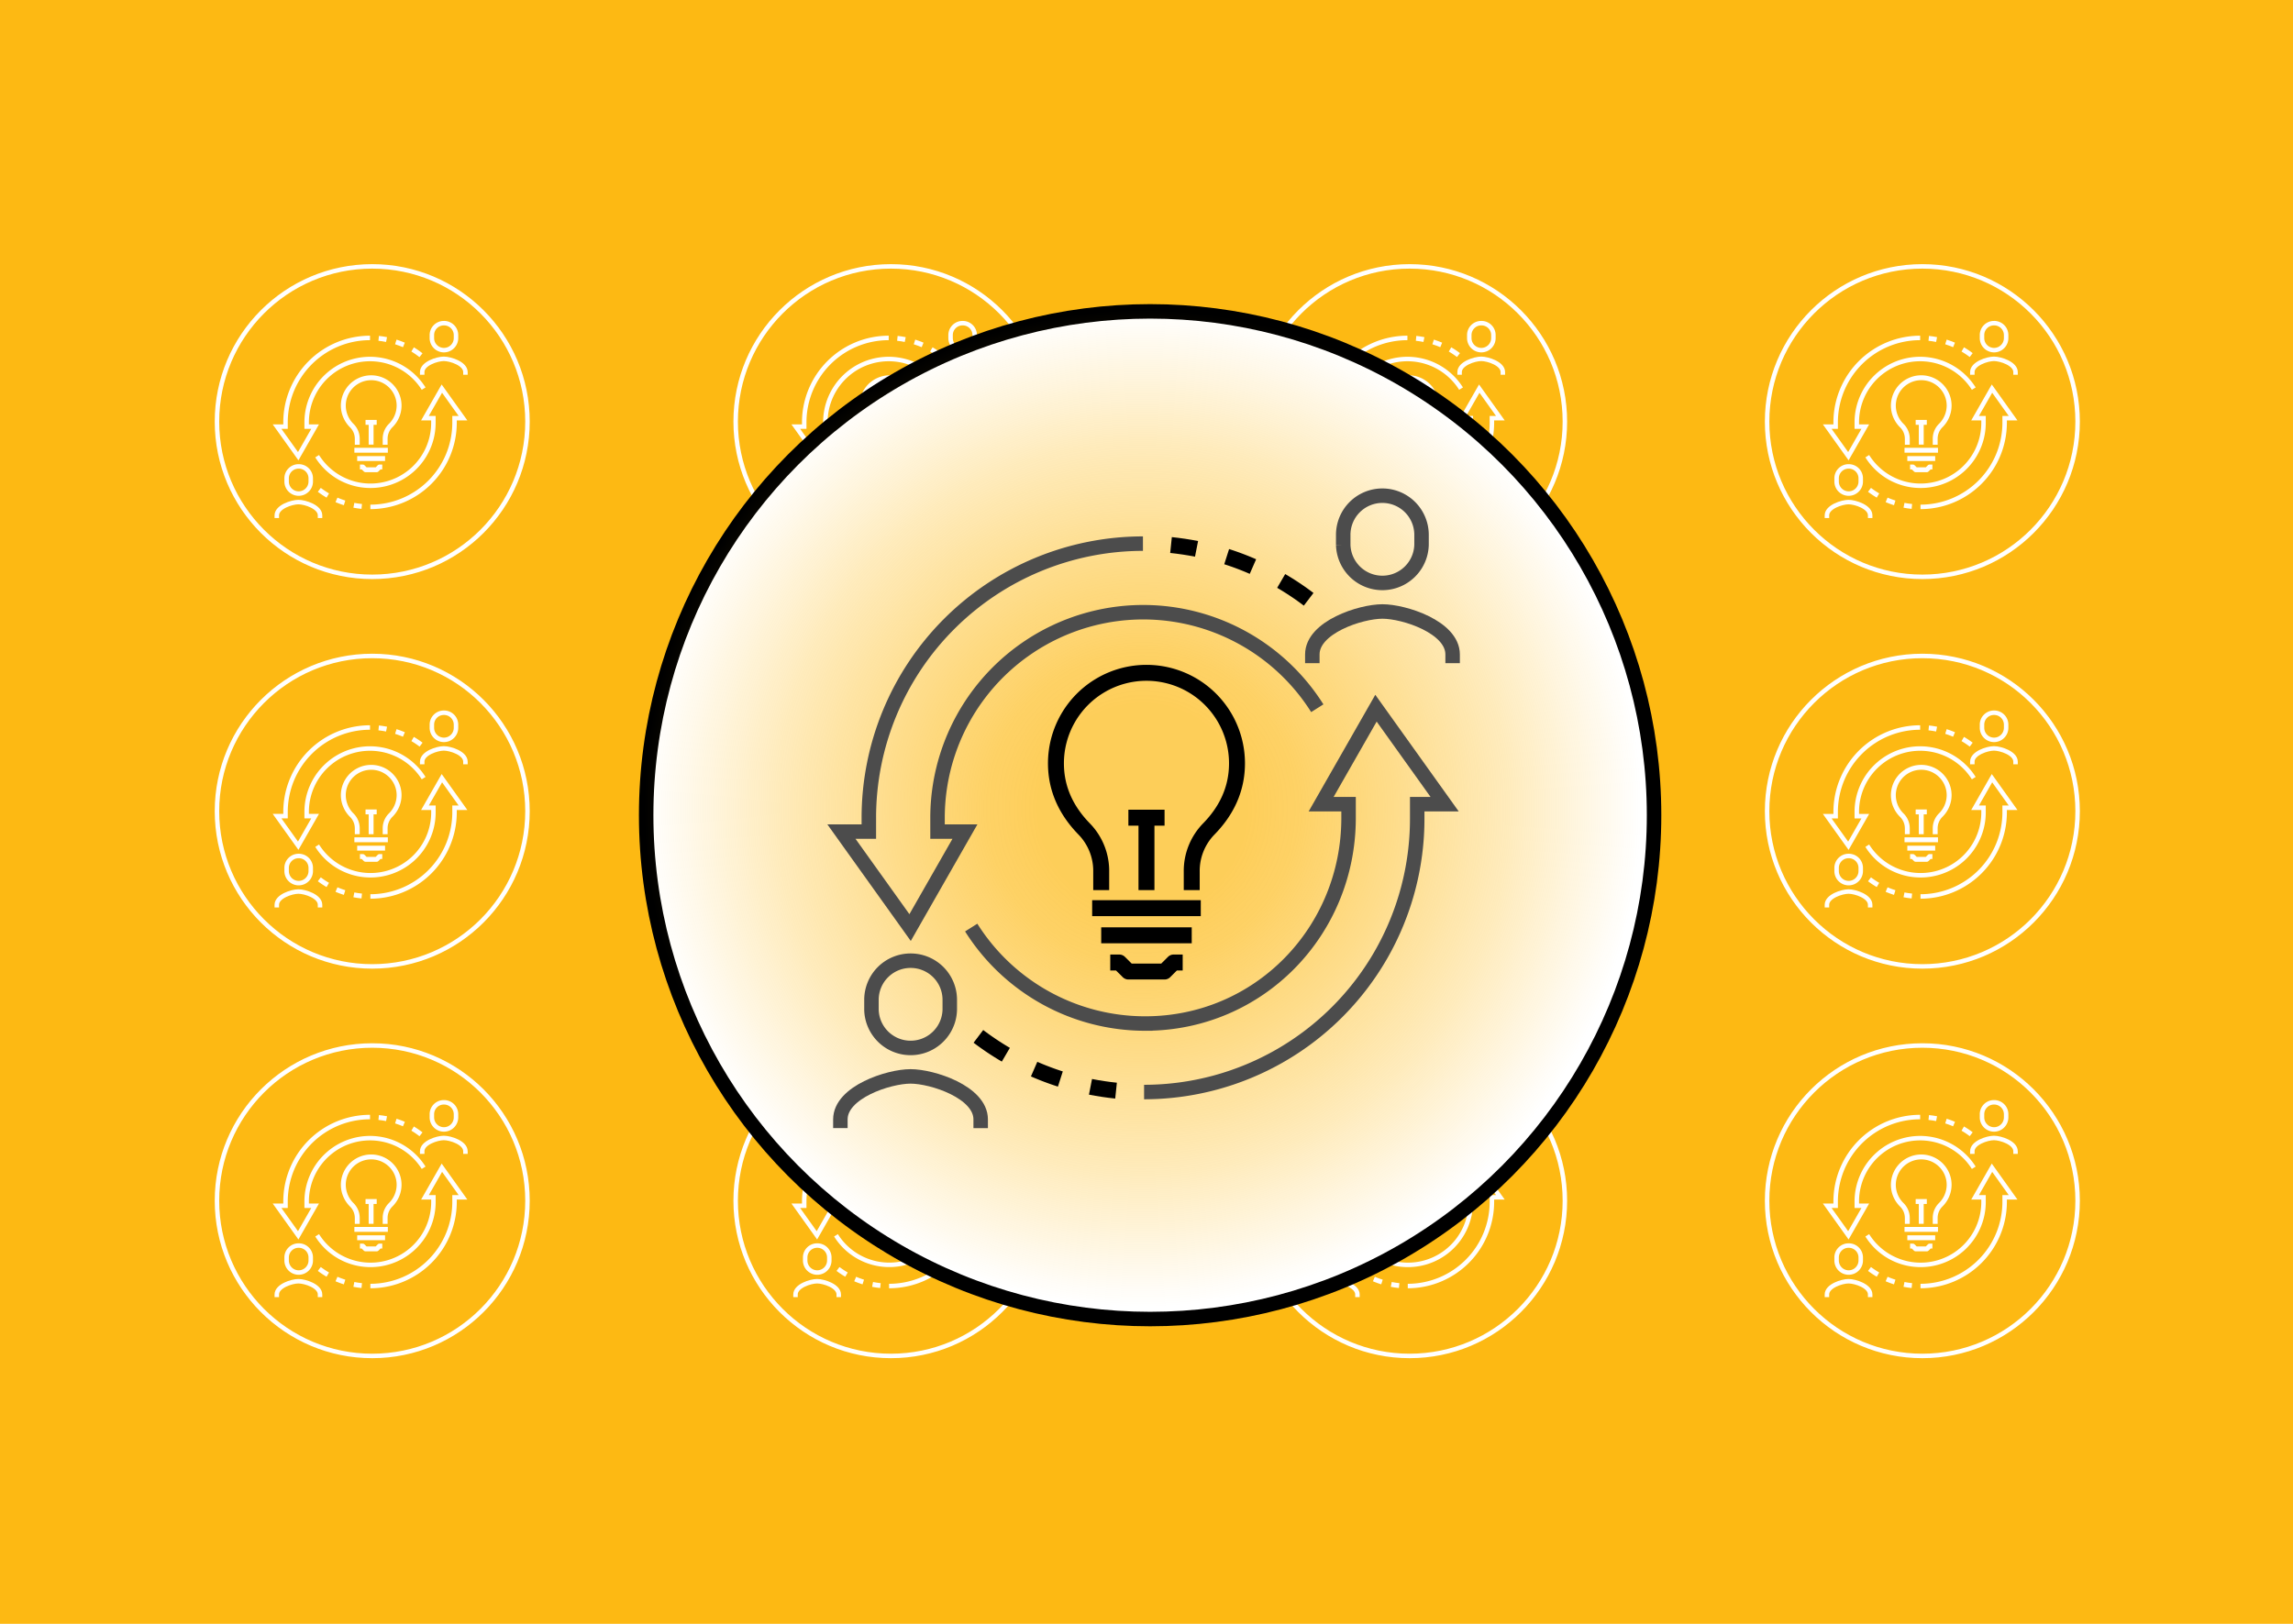 <svg xmlns="http://www.w3.org/2000/svg" xmlns:xlink="http://www.w3.org/1999/xlink" viewBox="0 0 768 544">
  <defs>
    <style>
      .a {
        fill: #fdb913;
      }

      .b, .c, .d, .g, .h, .i {
        fill: none;
      }

      .b, .c, .d {
        stroke: #fff;
      }

      .b, .c, .e, .g, .h {
        stroke-miterlimit: 10;
      }

      .b {
        stroke-width: 1.5px;
      }

      .c, .d {
        stroke-width: 1.64px;
      }

      .d, .i {
        stroke-linejoin: round;
      }

      .e {
        fill: #fff;
      }

      .e, .h, .i {
        stroke: #000;
      }

      .e, .g {
        stroke-width: 4.85px;
      }

      .f {
        fill: url(#a);
      }

      .g {
        stroke: #4c4c4c;
      }

      .h, .i {
        stroke-width: 5.34px;
      }
    </style>
    <radialGradient id="a" cx="382.68" cy="270.79" r="168.68" gradientUnits="userSpaceOnUse">
      <stop offset="0.21" stop-color="#fdb913" stop-opacity="0.7"/>
      <stop offset="0.31" stop-color="#fdb913" stop-opacity="0.65"/>
      <stop offset="0.48" stop-color="#fdb913" stop-opacity="0.51"/>
      <stop offset="0.72" stop-color="#fdb913" stop-opacity="0.29"/>
      <stop offset="0.99" stop-color="#fdb913" stop-opacity="0"/>
    </radialGradient>
  </defs>
  <g>
    <rect class="a" width="768" height="544"/>
    <g>
      <g>
        <circle class="b" cx="124.67" cy="141.24" r="52"/>
        <g>
          <g>
            <path class="b" d="M123.93,113.21a28.3,28.3,0,0,0-28.3,28.3v1.41H92.8l7.08,9.91,5.66-9.91h-2.83v-1.41a21.22,21.22,0,0,1,39.18-11.32"/>
            <path class="c" d="M138.2,117.06A28.43,28.43,0,0,1,141,119"/>
            <path class="c" d="M132.57,114.55c.93.3,1.83.64,2.71,1"/>
            <path class="c" d="M126.83,113.35c.89.09,1.77.23,2.64.4"/>
            <path class="b" d="M124.05,169.81a28.21,28.21,0,0,0,28.19-28.3v-1.42h2.83l-7.08-9.9-5.66,9.9h2.83v1.42a21.07,21.07,0,0,1-38.94,11.32"/>
            <path class="c" d="M109.79,166a28.66,28.66,0,0,1-2.84-1.9"/>
            <path class="c" d="M115.41,168.46a26,26,0,0,1-2.71-1"/>
            <path class="c" d="M121.16,169.66q-1.34-.14-2.64-.39"/>
          </g>
          <g>
            <polyline class="d" points="128.03 156.44 127.1 156.44 126.17 157.37 124.3 157.37 122.43 157.37 121.5 156.44 120.56 156.44"/>
            <line class="d" x1="118.69" y1="150.83" x2="129.9" y2="150.83"/>
            <line class="d" x1="119.63" y1="153.63" x2="128.97" y2="153.63"/>
            <path class="d" d="M129,149V147.1a6.21,6.21,0,0,1,1.75-4.44,9.44,9.44,0,0,0,2.92-6.77,9.34,9.34,0,0,0-18.68,0,9.43,9.43,0,0,0,2.91,6.77,6.22,6.22,0,0,1,1.76,4.44V149"/>
            <line class="d" x1="124.3" y1="148.96" x2="124.3" y2="141.49"/>
            <line class="d" x1="122.43" y1="141.49" x2="126.17" y2="141.49"/>
          </g>
          <g>
            <path class="b" d="M155.89,125.54v-.9c0-2.81-5-4.43-7.24-4.43s-7.24,1.62-7.24,4.43v.9"/>
            <path class="b" d="M148.65,108.26a4,4,0,0,0-4,4v1a4,4,0,0,0,8.08,0v-1A4,4,0,0,0,148.65,108.26Z"/>
          </g>
          <g>
            <path class="b" d="M107.19,173.54v-.9c0-2.82-5-4.44-7.24-4.44s-7.24,1.62-7.24,4.44v.9"/>
            <path class="b" d="M100,156.25a4,4,0,0,0-4,4v1.06a4,4,0,0,0,8.08,0v-1.06A4,4,0,0,0,100,156.25Z"/>
          </g>
        </g>
      </g>
      <g>
        <circle class="b" cx="124.67" cy="271.75" r="52"/>
        <g>
          <g>
            <path class="b" d="M123.93,243.72A28.3,28.3,0,0,0,95.63,272v1.41H92.8l7.08,9.91,5.66-9.91h-2.83V272a21.22,21.22,0,0,1,39.18-11.32"/>
            <path class="c" d="M138.2,247.57a28.43,28.43,0,0,1,2.83,1.89"/>
            <path class="c" d="M132.57,245.06a27.46,27.46,0,0,1,2.71,1"/>
            <path class="c" d="M126.83,243.86a25.85,25.85,0,0,1,2.64.4"/>
            <path class="b" d="M124.05,300.32A28.21,28.21,0,0,0,152.24,272V270.6h2.83L148,260.7l-5.66,9.9h2.83V272a21.07,21.07,0,0,1-38.94,11.31"/>
            <path class="c" d="M109.79,296.46a26.92,26.92,0,0,1-2.84-1.89"/>
            <path class="c" d="M115.41,299a26,26,0,0,1-2.71-1"/>
            <path class="c" d="M121.16,300.17q-1.34-.14-2.64-.39"/>
          </g>
          <g>
            <polyline class="d" points="128.03 286.94 127.1 286.94 126.17 287.88 124.3 287.88 122.43 287.88 121.5 286.94 120.56 286.94"/>
            <line class="d" x1="118.69" y1="281.34" x2="129.9" y2="281.34"/>
            <line class="d" x1="119.63" y1="284.14" x2="128.97" y2="284.14"/>
            <path class="d" d="M129,279.47V277.6a6.2,6.2,0,0,1,1.75-4.43,9.44,9.44,0,0,0,2.92-6.77,9.34,9.34,0,1,0-18.68,0,9.43,9.43,0,0,0,2.91,6.77,6.21,6.21,0,0,1,1.76,4.43v1.87"/>
            <line class="d" x1="124.3" y1="279.47" x2="124.3" y2="272"/>
            <line class="d" x1="122.43" y1="272" x2="126.17" y2="272"/>
          </g>
          <g>
            <path class="b" d="M155.89,256.05v-.9c0-2.81-5-4.43-7.24-4.43s-7.24,1.62-7.24,4.43v.9"/>
            <path class="b" d="M148.65,238.77a4,4,0,0,0-4,4v1.05a4,4,0,0,0,8.08,0v-1.05A4,4,0,0,0,148.65,238.77Z"/>
          </g>
          <g>
            <path class="b" d="M107.19,304v-.89c0-2.82-5-4.44-7.24-4.44s-7.24,1.62-7.24,4.44V304"/>
            <path class="b" d="M100,286.76a4,4,0,0,0-4,4v1.05a4,4,0,0,0,8.08,0v-1.05A4,4,0,0,0,100,286.76Z"/>
          </g>
        </g>
      </g>
      <g>
        <circle class="b" cx="124.67" cy="402.25" r="52"/>
        <g>
          <g>
            <path class="b" d="M123.93,374.22a28.3,28.3,0,0,0-28.3,28.3v1.42H92.8l7.08,9.91,5.66-9.91h-2.83v-1.42a21.22,21.22,0,0,1,39.18-11.31"/>
            <path class="c" d="M138.2,378.08A26.79,26.79,0,0,1,141,380"/>
            <path class="c" d="M132.57,375.57a27.46,27.46,0,0,1,2.71,1"/>
            <path class="c" d="M126.83,374.37q1.33.13,2.64.39"/>
            <path class="b" d="M124.05,430.83a28.21,28.21,0,0,0,28.19-28.31v-1.41h2.83L148,391.2l-5.66,9.91h2.83v1.41a21.07,21.07,0,0,1-38.94,11.32"/>
            <path class="c" d="M109.79,427a28.57,28.57,0,0,1-2.84-1.89"/>
            <path class="c" d="M115.41,429.48a28.44,28.44,0,0,1-2.71-1"/>
            <path class="c" d="M121.16,430.68q-1.34-.14-2.64-.39"/>
          </g>
          <g>
            <polyline class="d" points="128.03 417.45 127.1 417.45 126.17 418.39 124.3 418.39 122.43 418.39 121.5 417.45 120.56 417.45"/>
            <line class="d" x1="118.69" y1="411.85" x2="129.9" y2="411.85"/>
            <line class="d" x1="119.63" y1="414.65" x2="128.97" y2="414.65"/>
            <path class="d" d="M129,410v-1.87a6.2,6.2,0,0,1,1.75-4.43,9.45,9.45,0,0,0,2.92-6.78,9.34,9.34,0,0,0-18.68,0,9.44,9.44,0,0,0,2.91,6.78,6.21,6.21,0,0,1,1.76,4.43V410"/>
            <line class="d" x1="124.3" y1="409.98" x2="124.3" y2="402.51"/>
            <line class="d" x1="122.43" y1="402.51" x2="126.17" y2="402.51"/>
          </g>
          <g>
            <path class="b" d="M155.89,386.56v-.9c0-2.81-5-4.43-7.24-4.43s-7.24,1.62-7.24,4.43v.9"/>
            <path class="b" d="M148.65,369.28a4,4,0,0,0-4,4v1.05a4,4,0,0,0,8.08,0V373.3A4,4,0,0,0,148.65,369.28Z"/>
          </g>
          <g>
            <path class="b" d="M107.19,434.55v-.9c0-2.81-5-4.43-7.24-4.43s-7.24,1.62-7.24,4.43v.9"/>
            <path class="b" d="M100,417.27a4,4,0,0,0-4,4v1a4,4,0,0,0,8.08,0v-1A4,4,0,0,0,100,417.27Z"/>
          </g>
        </g>
      </g>
      <g>
        <circle class="b" cx="298.4" cy="141.24" r="52"/>
        <g>
          <g>
            <path class="b" d="M297.66,113.21a28.3,28.3,0,0,0-28.3,28.3v1.41h-2.83l7.08,9.91,5.66-9.91h-2.83v-1.41a21.22,21.22,0,0,1,39.18-11.32"/>
            <path class="c" d="M311.93,117.06a28.43,28.43,0,0,1,2.83,1.89"/>
            <path class="c" d="M306.3,114.55c.93.3,1.83.64,2.71,1"/>
            <path class="c" d="M300.56,113.35c.89.09,1.77.23,2.63.4"/>
            <path class="b" d="M297.78,169.81A28.2,28.2,0,0,0,326,141.51v-1.42h2.83l-7.07-9.9-5.66,9.9h2.83v1.42A21.07,21.07,0,0,1,280,152.83"/>
            <path class="c" d="M283.52,166a28.66,28.66,0,0,1-2.84-1.9"/>
            <path class="c" d="M289.14,168.46a26,26,0,0,1-2.71-1"/>
            <path class="c" d="M294.89,169.66q-1.33-.14-2.64-.39"/>
          </g>
          <g>
            <polyline class="d" points="301.76 156.44 300.83 156.44 299.89 157.37 298.03 157.37 296.16 157.37 295.22 156.44 294.29 156.44"/>
            <line class="d" x1="292.42" y1="150.83" x2="303.63" y2="150.83"/>
            <line class="d" x1="293.36" y1="153.63" x2="302.7" y2="153.63"/>
            <path class="d" d="M302.7,149V147.1a6.21,6.21,0,0,1,1.75-4.44,9.44,9.44,0,0,0,2.92-6.77,9.34,9.34,0,1,0-15.77,6.77,6.22,6.22,0,0,1,1.76,4.44V149"/>
            <line class="d" x1="298.03" y1="148.96" x2="298.03" y2="141.49"/>
            <line class="d" x1="296.16" y1="141.49" x2="299.89" y2="141.49"/>
          </g>
          <g>
            <path class="b" d="M329.62,125.54v-.9c0-2.81-5-4.43-7.24-4.43s-7.24,1.62-7.24,4.43v.9"/>
            <path class="b" d="M322.38,108.26a4,4,0,0,0-4,4v1a4,4,0,0,0,8.08,0v-1A4,4,0,0,0,322.38,108.26Z"/>
          </g>
          <g>
            <path class="b" d="M280.92,173.54v-.9c0-2.82-5-4.44-7.24-4.44s-7.24,1.62-7.24,4.44v.9"/>
            <path class="b" d="M273.68,156.25a4,4,0,0,0-4,4v1.06a4,4,0,0,0,8.08,0v-1.06A4,4,0,0,0,273.68,156.25Z"/>
          </g>
        </g>
      </g>
      <g>
        <circle class="b" cx="298.4" cy="402.25" r="52"/>
        <g>
          <g>
            <path class="b" d="M297.66,374.22a28.3,28.3,0,0,0-28.3,28.3v1.42h-2.83l7.08,9.91,5.66-9.91h-2.83v-1.42a21.22,21.22,0,0,1,39.18-11.31"/>
            <path class="c" d="M311.93,378.08a26.79,26.79,0,0,1,2.83,1.89"/>
            <path class="c" d="M306.3,375.57a27.46,27.46,0,0,1,2.71,1"/>
            <path class="c" d="M300.56,374.37c.89.09,1.77.22,2.63.39"/>
            <path class="b" d="M297.78,430.83A28.21,28.21,0,0,0,326,402.52v-1.41h2.83l-7.07-9.91-5.66,9.91h2.83v1.41A21.07,21.07,0,0,1,280,413.84"/>
            <path class="c" d="M283.52,427a28.57,28.57,0,0,1-2.84-1.89"/>
            <path class="c" d="M289.14,429.48a28.44,28.44,0,0,1-2.71-1"/>
            <path class="c" d="M294.89,430.68q-1.33-.14-2.64-.39"/>
          </g>
          <g>
            <polyline class="d" points="301.76 417.45 300.83 417.45 299.89 418.39 298.03 418.39 296.16 418.39 295.22 417.45 294.29 417.45"/>
            <line class="d" x1="292.42" y1="411.85" x2="303.63" y2="411.85"/>
            <line class="d" x1="293.36" y1="414.65" x2="302.7" y2="414.65"/>
            <path class="d" d="M302.7,410v-1.87a6.2,6.2,0,0,1,1.75-4.43,9.45,9.45,0,0,0,2.92-6.78,9.34,9.34,0,1,0-15.77,6.78,6.21,6.21,0,0,1,1.76,4.43V410"/>
            <line class="d" x1="298.03" y1="409.98" x2="298.03" y2="402.51"/>
            <line class="d" x1="296.16" y1="402.51" x2="299.89" y2="402.51"/>
          </g>
          <g>
            <path class="b" d="M329.62,386.56v-.9c0-2.81-5-4.43-7.24-4.43s-7.24,1.62-7.24,4.43v.9"/>
            <path class="b" d="M322.38,369.28a4,4,0,0,0-4,4v1.05a4,4,0,0,0,8.08,0V373.3A4,4,0,0,0,322.38,369.28Z"/>
          </g>
          <g>
            <path class="b" d="M280.92,434.55v-.9c0-2.81-5-4.43-7.24-4.43s-7.24,1.62-7.24,4.43v.9"/>
            <path class="b" d="M273.68,417.27a4,4,0,0,0-4,4v1a4,4,0,0,0,8.08,0v-1A4,4,0,0,0,273.68,417.27Z"/>
          </g>
        </g>
      </g>
      <g>
        <circle class="b" cx="472.13" cy="141.24" r="52"/>
        <g>
          <g>
            <path class="b" d="M471.39,113.21a28.3,28.3,0,0,0-28.3,28.3v1.41h-2.83l7.08,9.91,5.66-9.91h-2.83v-1.41a21.22,21.22,0,0,1,39.18-11.32"/>
            <path class="c" d="M485.66,117.06a28.43,28.43,0,0,1,2.83,1.89"/>
            <path class="c" d="M480,114.55c.93.3,1.83.64,2.71,1"/>
            <path class="c" d="M474.29,113.35c.89.09,1.77.23,2.63.4"/>
            <path class="b" d="M471.51,169.81a28.2,28.2,0,0,0,28.18-28.3v-1.42h2.83l-7.07-9.9-5.66,9.9h2.83v1.42a21.07,21.07,0,0,1-38.94,11.32"/>
            <path class="c" d="M457.25,166a28.66,28.66,0,0,1-2.84-1.9"/>
            <path class="c" d="M462.87,168.46a26,26,0,0,1-2.71-1"/>
            <path class="c" d="M468.62,169.66q-1.33-.14-2.64-.39"/>
          </g>
          <g>
            <polyline class="d" points="475.49 156.44 474.56 156.44 473.62 157.37 471.76 157.37 469.89 157.37 468.95 156.44 468.02 156.44"/>
            <line class="d" x1="466.15" y1="150.83" x2="477.36" y2="150.83"/>
            <line class="d" x1="467.09" y1="153.63" x2="476.43" y2="153.63"/>
            <path class="d" d="M476.43,149V147.1a6.21,6.21,0,0,1,1.75-4.44,9.44,9.44,0,0,0,2.92-6.77,9.34,9.34,0,1,0-15.77,6.77,6.22,6.22,0,0,1,1.76,4.44V149"/>
            <line class="d" x1="471.76" y1="148.96" x2="471.76" y2="141.49"/>
            <line class="d" x1="469.89" y1="141.49" x2="473.62" y2="141.49"/>
          </g>
          <g>
            <path class="b" d="M503.35,125.54v-.9c0-2.81-5-4.43-7.24-4.43s-7.24,1.62-7.24,4.43v.9"/>
            <path class="b" d="M496.11,108.26a4,4,0,0,0-4,4v1a4,4,0,0,0,8.08,0v-1A4,4,0,0,0,496.11,108.26Z"/>
          </g>
          <g>
            <path class="b" d="M454.65,173.54v-.9c0-2.82-5-4.44-7.24-4.44s-7.24,1.62-7.24,4.44v.9"/>
            <path class="b" d="M447.41,156.25a4,4,0,0,0-4,4v1.06a4,4,0,0,0,8.08,0v-1.06A4,4,0,0,0,447.41,156.25Z"/>
          </g>
        </g>
      </g>
      <g>
        <circle class="b" cx="472.13" cy="402.25" r="52"/>
        <g>
          <g>
            <path class="b" d="M471.39,374.22a28.3,28.3,0,0,0-28.3,28.3v1.42h-2.83l7.08,9.91,5.66-9.91h-2.83v-1.42a21.22,21.22,0,0,1,39.18-11.31"/>
            <path class="c" d="M485.66,378.08a26.79,26.79,0,0,1,2.83,1.89"/>
            <path class="c" d="M480,375.57a27.46,27.46,0,0,1,2.71,1"/>
            <path class="c" d="M474.29,374.37c.89.09,1.77.22,2.63.39"/>
            <path class="b" d="M471.51,430.83a28.21,28.21,0,0,0,28.18-28.31v-1.41h2.83l-7.07-9.91-5.66,9.91h2.83v1.41a21.07,21.07,0,0,1-38.94,11.32"/>
            <path class="c" d="M457.25,427a28.57,28.57,0,0,1-2.84-1.89"/>
            <path class="c" d="M462.87,429.48a28.44,28.44,0,0,1-2.71-1"/>
            <path class="c" d="M468.62,430.68q-1.33-.14-2.64-.39"/>
          </g>
          <g>
            <polyline class="d" points="475.49 417.45 474.56 417.45 473.62 418.39 471.76 418.39 469.89 418.39 468.95 417.45 468.02 417.45"/>
            <line class="d" x1="466.15" y1="411.85" x2="477.36" y2="411.85"/>
            <line class="d" x1="467.09" y1="414.65" x2="476.43" y2="414.65"/>
            <path class="d" d="M476.43,410v-1.87a6.2,6.2,0,0,1,1.75-4.43,9.45,9.45,0,0,0,2.92-6.78,9.34,9.34,0,1,0-15.77,6.78,6.21,6.21,0,0,1,1.76,4.43V410"/>
            <line class="d" x1="471.76" y1="409.98" x2="471.76" y2="402.51"/>
            <line class="d" x1="469.89" y1="402.51" x2="473.62" y2="402.51"/>
          </g>
          <g>
            <path class="b" d="M503.35,386.56v-.9c0-2.81-5-4.43-7.24-4.43s-7.24,1.62-7.24,4.43v.9"/>
            <path class="b" d="M496.11,369.28a4,4,0,0,0-4,4v1.05a4,4,0,0,0,8.08,0V373.3A4,4,0,0,0,496.11,369.28Z"/>
          </g>
          <g>
            <path class="b" d="M454.65,434.55v-.9c0-2.81-5-4.43-7.24-4.43s-7.24,1.62-7.24,4.43v.9"/>
            <path class="b" d="M447.41,417.27a4,4,0,0,0-4,4v1a4,4,0,0,0,8.08,0v-1A4,4,0,0,0,447.41,417.27Z"/>
          </g>
        </g>
      </g>
      <g>
        <circle class="b" cx="643.86" cy="141.24" r="52"/>
        <g>
          <g>
            <path class="b" d="M643.12,113.21a28.3,28.3,0,0,0-28.3,28.3v1.41H612l7.08,9.91,5.66-9.91H621.9v-1.41a21.22,21.22,0,0,1,39.18-11.32"/>
            <path class="c" d="M657.39,117.06a28.43,28.43,0,0,1,2.83,1.89"/>
            <path class="c" d="M651.76,114.55c.93.3,1.83.64,2.71,1"/>
            <path class="c" d="M646,113.35c.89.09,1.77.23,2.63.4"/>
            <path class="b" d="M643.24,169.81a28.2,28.2,0,0,0,28.18-28.3v-1.42h2.83l-7.07-9.9-5.66,9.9h2.83v1.42a21.07,21.07,0,0,1-38.94,11.32"/>
            <path class="c" d="M629,166a28.66,28.66,0,0,1-2.84-1.9"/>
            <path class="c" d="M634.6,168.46a26,26,0,0,1-2.71-1"/>
            <path class="c" d="M640.35,169.66q-1.35-.14-2.64-.39"/>
          </g>
          <g>
            <polyline class="d" points="647.22 156.44 646.29 156.44 645.35 157.37 643.49 157.37 641.62 157.37 640.68 156.44 639.75 156.44"/>
            <line class="d" x1="637.88" y1="150.83" x2="649.09" y2="150.83"/>
            <line class="d" x1="638.82" y1="153.63" x2="648.16" y2="153.63"/>
            <path class="d" d="M648.16,149V147.1a6.21,6.21,0,0,1,1.75-4.44,9.44,9.44,0,0,0,2.92-6.77,9.34,9.34,0,1,0-15.77,6.77,6.22,6.22,0,0,1,1.76,4.44V149"/>
            <line class="d" x1="643.49" y1="148.96" x2="643.49" y2="141.49"/>
            <line class="d" x1="641.62" y1="141.49" x2="645.35" y2="141.49"/>
          </g>
          <g>
            <path class="b" d="M675.07,125.54v-.9c0-2.81-5-4.43-7.23-4.43s-7.24,1.62-7.24,4.43v.9"/>
            <path class="b" d="M667.84,108.26a4,4,0,0,0-4,4v1a4,4,0,0,0,8.08,0v-1A4,4,0,0,0,667.84,108.26Z"/>
          </g>
          <g>
            <path class="b" d="M626.38,173.54v-.9c0-2.82-5-4.44-7.24-4.44s-7.24,1.62-7.24,4.44v.9"/>
            <path class="b" d="M619.14,156.25a4,4,0,0,0-4,4v1.06a4,4,0,0,0,8.08,0v-1.06A4,4,0,0,0,619.14,156.25Z"/>
          </g>
        </g>
      </g>
      <g>
        <circle class="b" cx="643.86" cy="271.75" r="52"/>
        <g>
          <g>
            <path class="b" d="M643.12,243.72a28.3,28.3,0,0,0-28.3,28.3v1.41H612l7.08,9.91,5.66-9.91H621.9V272a21.22,21.22,0,0,1,39.18-11.32"/>
            <path class="c" d="M657.39,247.57a28.43,28.43,0,0,1,2.83,1.89"/>
            <path class="c" d="M651.76,245.06a27.46,27.46,0,0,1,2.71,1"/>
            <path class="c" d="M646,243.86a25.25,25.25,0,0,1,2.63.4"/>
            <path class="b" d="M643.24,300.32A28.2,28.2,0,0,0,671.42,272V270.6h2.83l-7.07-9.9-5.66,9.9h2.83V272a21.07,21.07,0,0,1-38.94,11.31"/>
            <path class="c" d="M629,296.46a26.92,26.92,0,0,1-2.84-1.89"/>
            <path class="c" d="M634.6,299a26,26,0,0,1-2.71-1"/>
            <path class="c" d="M640.35,300.17q-1.35-.14-2.64-.39"/>
          </g>
          <g>
            <polyline class="d" points="647.22 286.94 646.29 286.94 645.35 287.88 643.49 287.88 641.62 287.88 640.68 286.94 639.75 286.94"/>
            <line class="d" x1="637.88" y1="281.34" x2="649.09" y2="281.34"/>
            <line class="d" x1="638.82" y1="284.14" x2="648.16" y2="284.14"/>
            <path class="d" d="M648.16,279.47V277.6a6.2,6.2,0,0,1,1.75-4.43,9.44,9.44,0,0,0,2.92-6.77,9.34,9.34,0,1,0-15.77,6.77,6.21,6.21,0,0,1,1.76,4.43v1.87"/>
            <line class="d" x1="643.49" y1="279.47" x2="643.49" y2="272"/>
            <line class="d" x1="641.62" y1="272" x2="645.35" y2="272"/>
          </g>
          <g>
            <path class="b" d="M675.07,256.05v-.9c0-2.81-5-4.43-7.23-4.43s-7.24,1.62-7.24,4.43v.9"/>
            <path class="b" d="M667.84,238.77a4,4,0,0,0-4,4v1.05a4,4,0,0,0,8.08,0v-1.05A4,4,0,0,0,667.84,238.77Z"/>
          </g>
          <g>
            <path class="b" d="M626.38,304v-.89c0-2.82-5-4.44-7.24-4.44s-7.24,1.62-7.24,4.44V304"/>
            <path class="b" d="M619.14,286.76a4,4,0,0,0-4,4v1.05a4,4,0,0,0,8.08,0v-1.05A4,4,0,0,0,619.14,286.76Z"/>
          </g>
        </g>
      </g>
      <g>
        <circle class="b" cx="643.86" cy="402.25" r="52"/>
        <g>
          <g>
            <path class="b" d="M643.12,374.22a28.3,28.3,0,0,0-28.3,28.3v1.42H612l7.08,9.91,5.66-9.91H621.9v-1.42a21.22,21.22,0,0,1,39.18-11.31"/>
            <path class="c" d="M657.39,378.08a26.79,26.79,0,0,1,2.83,1.89"/>
            <path class="c" d="M651.76,375.57a27.46,27.46,0,0,1,2.71,1"/>
            <path class="c" d="M646,374.37c.89.09,1.77.22,2.63.39"/>
            <path class="b" d="M643.24,430.83a28.21,28.21,0,0,0,28.18-28.31v-1.41h2.83l-7.07-9.91-5.66,9.91h2.83v1.41a21.07,21.07,0,0,1-38.94,11.32"/>
            <path class="c" d="M629,427a28.57,28.57,0,0,1-2.84-1.89"/>
            <path class="c" d="M634.6,429.48a28.44,28.44,0,0,1-2.71-1"/>
            <path class="c" d="M640.35,430.68q-1.35-.14-2.64-.39"/>
          </g>
          <g>
            <polyline class="d" points="647.22 417.45 646.29 417.45 645.35 418.39 643.49 418.39 641.62 418.39 640.68 417.45 639.75 417.45"/>
            <line class="d" x1="637.88" y1="411.85" x2="649.09" y2="411.85"/>
            <line class="d" x1="638.82" y1="414.65" x2="648.16" y2="414.65"/>
            <path class="d" d="M648.16,410v-1.87a6.2,6.2,0,0,1,1.75-4.43,9.45,9.45,0,0,0,2.92-6.78,9.34,9.34,0,1,0-15.77,6.78,6.21,6.21,0,0,1,1.76,4.43V410"/>
            <line class="d" x1="643.49" y1="409.98" x2="643.49" y2="402.51"/>
            <line class="d" x1="641.62" y1="402.51" x2="645.35" y2="402.51"/>
          </g>
          <g>
            <path class="b" d="M675.07,386.56v-.9c0-2.81-5-4.43-7.23-4.43s-7.24,1.62-7.24,4.43v.9"/>
            <path class="b" d="M667.84,369.28a4,4,0,0,0-4,4v1.05a4,4,0,0,0,8.08,0V373.3A4,4,0,0,0,667.84,369.28Z"/>
          </g>
          <g>
            <path class="b" d="M626.38,434.55v-.9c0-2.81-5-4.43-7.24-4.43s-7.24,1.62-7.24,4.43v.9"/>
            <path class="b" d="M619.14,417.27a4,4,0,0,0-4,4v1a4,4,0,0,0,8.08,0v-1A4,4,0,0,0,619.14,417.27Z"/>
          </g>
        </g>
      </g>
    </g>
    <g>
      <circle class="e" cx="385.21" cy="273.1" r="168.79"/>
      <circle class="f" cx="382.68" cy="270.79" r="168.68"/>
      <g>
        <g>
          <path class="g" d="M382.81,182.12A91.86,91.86,0,0,0,291,274v4.59h-9.18l23,32.15,18.37-32.15h-9.18V274a68.9,68.9,0,0,1,127.19-36.74"/>
          <path class="h" d="M429.11,194.62a90.93,90.93,0,0,1,9.2,6.15"/>
          <path class="h" d="M410.85,186.48a91,91,0,0,1,8.8,3.32"/>
          <path class="h" d="M392.21,182.59c2.89.3,5.75.73,8.55,1.28"/>
          <path class="g" d="M383.19,365.84A91.53,91.53,0,0,0,474.67,274v-4.59h9.19l-23-32.16-18.37,32.16h9.19V274c0,38-30,68.89-68.1,68.89a68.84,68.84,0,0,1-58.29-32.15"/>
          <path class="h" d="M336.89,353.34a93.68,93.68,0,0,1-9.19-6.15"/>
          <path class="h" d="M355.15,361.48a91.81,91.81,0,0,1-8.79-3.32"/>
          <path class="h" d="M373.8,365.37c-2.89-.3-5.75-.73-8.56-1.28"/>
        </g>
        <g>
          <polyline class="i" points="396.12 322.44 393.08 322.44 390.05 325.47 383.99 325.47 377.93 325.47 374.89 322.44 371.86 322.44"/>
          <line class="i" x1="365.8" y1="304.24" x2="402.18" y2="304.24"/>
          <line class="i" x1="368.83" y1="313.34" x2="399.15" y2="313.34"/>
          <path class="i" d="M399.15,298.18v-6.06a20.15,20.15,0,0,1,5.7-14.4c5.73-5.85,9.46-13.08,9.46-22a30.32,30.32,0,1,0-60.64,0c0,8.9,3.73,16.13,9.46,22a20.15,20.15,0,0,1,5.7,14.4v6.06"/>
          <line class="i" x1="383.99" y1="298.18" x2="383.99" y2="273.93"/>
          <line class="i" x1="377.93" y1="273.93" x2="390.05" y2="273.93"/>
        </g>
        <g>
          <path class="g" d="M486.53,222.16v-2.92c0-9.14-16.19-14.39-23.5-14.39s-23.49,5.25-23.49,14.39v2.92"/>
          <path class="g" d="M463,166.06a13.11,13.11,0,0,0-13.11,13.06v3.41a13.12,13.12,0,0,0,26.23,0v-3.41A13.12,13.12,0,0,0,463,166.06Z"/>
        </g>
        <g>
          <path class="g" d="M328.46,377.94V375c0-9.14-16.19-14.4-23.49-14.4s-23.5,5.26-23.5,14.4v2.92"/>
          <path class="g" d="M305,321.84a13.11,13.11,0,0,0-13.12,13.05v3.42a13.12,13.12,0,0,0,26.23,0v-3.42A13.1,13.1,0,0,0,305,321.84Z"/>
        </g>
      </g>
    </g>
  </g>
</svg>
